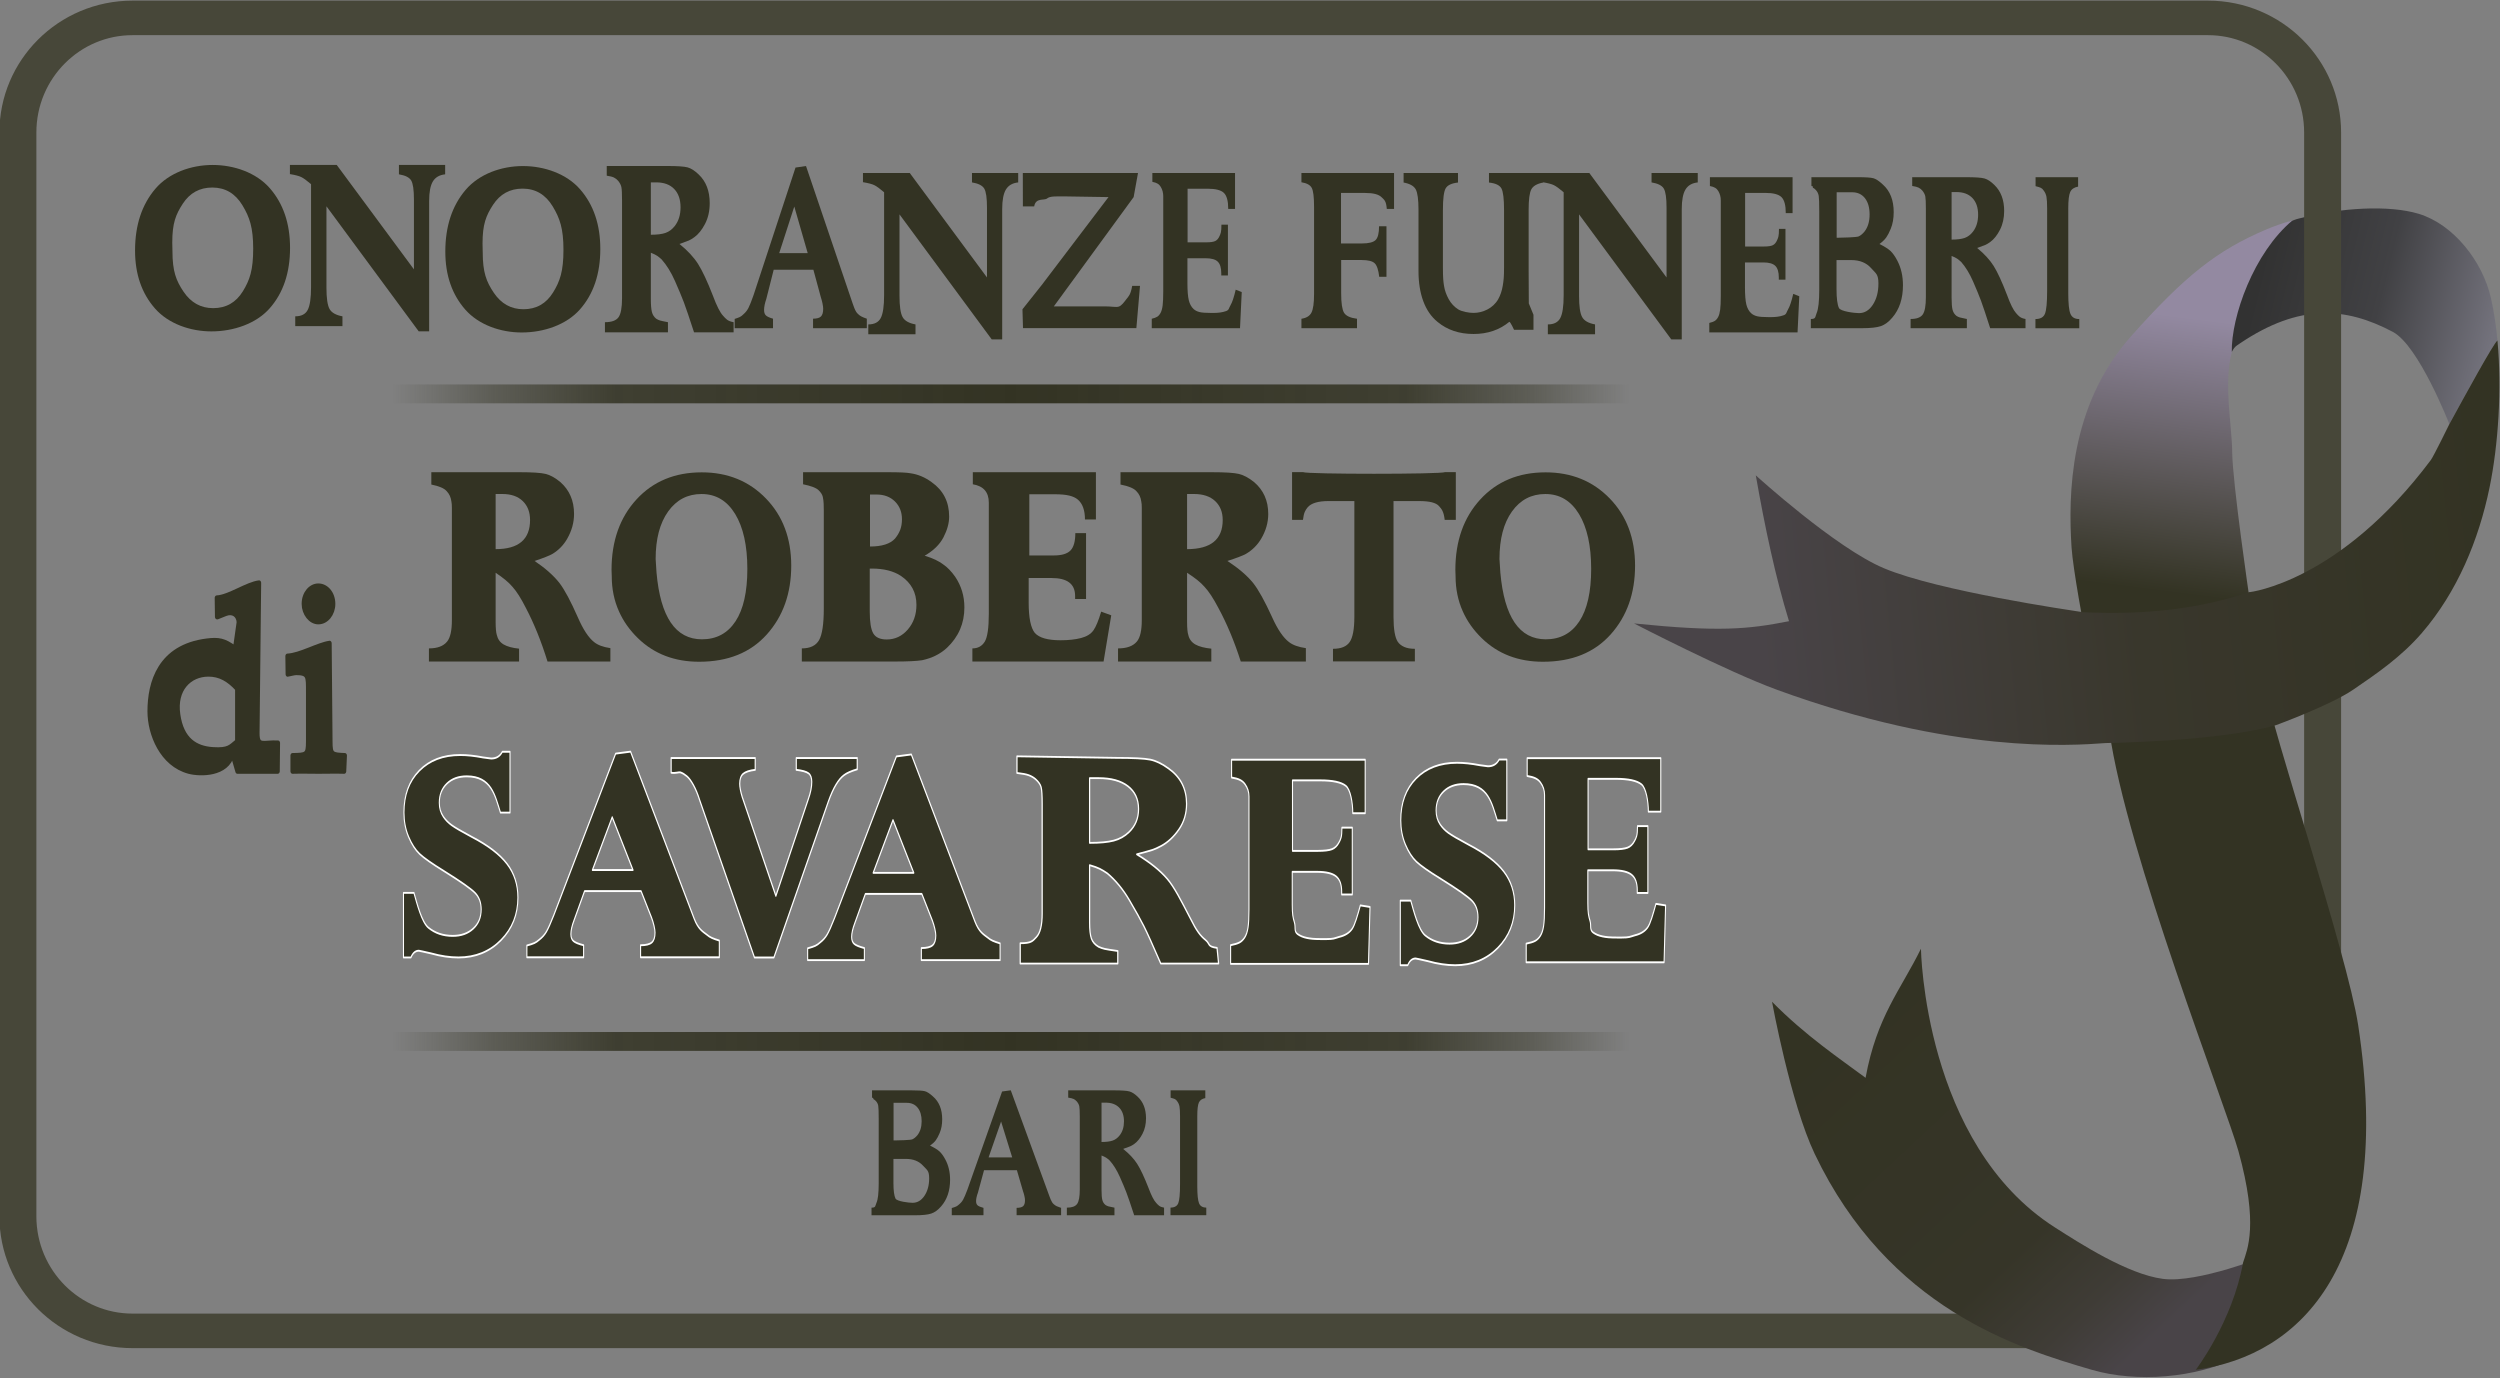 <?xml version="1.0" encoding="UTF-8" standalone="no"?>
<!DOCTYPE svg PUBLIC "-//W3C//DTD SVG 1.1//EN" "http://www.w3.org/Graphics/SVG/1.1/DTD/svg11.dtd">
<svg width="100%" height="100%" viewBox="0 0 1607 886" version="1.1" xmlns="http://www.w3.org/2000/svg" xmlns:xlink="http://www.w3.org/1999/xlink" xml:space="preserve" xmlns:serif="http://www.serif.com/" style="fill-rule:evenodd;clip-rule:evenodd;stroke-linecap:round;stroke-linejoin:round;stroke-miterlimit:1.5;">
    <rect x="0" y="0" width="1607" height="886" fill="#808080" stroke="none"/>
    <g transform="matrix(1,0,0,1,-0.002,-0.001)">
        <g transform="matrix(1,0,0,1,-28.098,-18.629)">
            <g transform="matrix(1,0,0,1,0,-1)">
                <path d="M1505.717,160.125C1532.848,152.958 1563.85,151.36 1582.739,157.033C1605.448,163.854 1623.919,187.936 1629.197,210.902C1631.162,219.449 1632.565,228.761 1633.465,238.474C1630.701,240.774 1613.112,272.931 1602.547,292.251C1602.547,292.251 1582.888,241.816 1566.277,232.995C1535.703,216.759 1505.998,214.815 1468.183,240.199C1467.433,240.703 1466.679,241.218 1465.922,241.743C1464.712,242.583 1463.735,243.844 1462.953,245.45C1462.861,245.639 1460.915,246.39 1460.828,246.588C1460.405,223.864 1471.585,184.064 1496.663,163.231C1497.456,163.002 1503.452,160.736 1504.253,160.518C1504.739,160.385 1505.227,160.254 1505.717,160.125Z" style="fill:url(#_Linear1);"/>
                <g transform="matrix(1.006,0,0,0.94,10.205,31.129)">
                    <path d="M1428.593,0C1469.059,0 1501.863,35.092 1501.863,78.38L1501.863,819.473C1501.863,862.761 1469.059,897.853 1428.593,897.853L102.492,897.853C62.026,897.853 29.222,862.761 29.222,819.473L29.222,78.38C29.222,35.092 62.026,0 102.492,-0L1428.593,0Z" style="fill:none;stroke:rgb(71,71,57);stroke-width:23.62px;"/>
                </g>
                <path id="_-" serif:id=" " d="M1485.222,826.803C1525.501,887.095 1430.407,917.002 1372.682,900.141C1325.022,886.22 1242.032,860.752 1194.589,761.341C1179.093,728.871 1167.16,663.559 1167.16,663.559C1188.848,685.506 1210.237,699.772 1227.291,712.449C1234.499,672.905 1249.947,655.876 1262.887,629.467C1262.887,629.467 1264.653,754.832 1349.077,808.668C1365.111,818.892 1395.643,838.654 1418.333,841.676C1440.974,844.692 1485.225,826.706 1485.222,826.803Z" style="fill:url(#_Linear2);"/>
                <path d="M1474.176,405.15L1368.049,425.042C1368.049,425.042 1360.587,385.524 1359.688,371.448C1357.557,338.071 1358.11,280.623 1397.665,236.098C1432.768,196.583 1453.436,180.555 1484.282,167.377C1489.764,165.035 1495.69,162.965 1501.863,161.188C1476.784,182.021 1462.262,223.307 1462.685,246.031C1457.283,266.713 1462.815,292.566 1462.954,310.159C1463.11,329.829 1474.176,405.15 1474.176,405.15Z" style="fill:url(#_Linear3);"/>
                <path d="M1484.655,463C1487.162,484.71 1536.944,632.678 1543.948,678.713C1567.207,831.594 1507.658,890.911 1439.564,900.141C1439.564,900.141 1463.11,869.274 1469.939,831.233C1472.675,822.85 1480.066,806.971 1466.996,759.675C1459.335,731.956 1394.744,566.933 1384.016,489.674C1415.107,490.665 1447.638,473.633 1484.655,463Z" style="fill:url(#_Linear4);"/>
                <path d="M1491.244,485.714C1454.227,496.347 1382.214,497.229 1381.6,497.274C1359.433,498.884 1283.805,504.467 1170.287,463C1137.927,451.179 1078.454,420.375 1078.454,420.375C1133.2,425.936 1151.637,424.153 1178.073,418.935C1169.328,390.403 1162.573,358.553 1156.725,325.193C1156.725,325.193 1207.872,371.811 1239.172,384.928C1274.116,399.573 1358.784,411.854 1366.389,413.058L1366.495,413.142C1408.221,415.044 1441.847,410.965 1474.176,400.15L1474.193,400.254C1474.193,400.254 1531.882,393.854 1590.644,315.336C1592.458,312.912 1602.547,292.251 1602.547,292.251C1613.112,272.931 1630.701,240.774 1633.465,238.474C1636.378,269.921 1634.02,305.564 1628.38,333.014C1621.465,366.669 1607.623,400.108 1584.903,426.471C1571.696,441.796 1555.686,452.755 1540.674,463C1526.13,472.926 1491.244,485.714 1491.244,485.714Z" style="fill:url(#_Linear5);"/>
            </g>
        </g>
        <g transform="matrix(1,0,0,1,-28.098,-18.629)">
            <g transform="matrix(1,0,0,1,-37.274,44.008)">
                <g transform="matrix(1.072,0,0,0.899,-9.885,613.876)">
                    <g transform="matrix(0.689,0,0,0.953,-190.921,-2.984)">
                        <path d="M1137.469,168.787L1137.469,163.067C1141.394,163.067 1140.528,161.832 1141.8,159.362C1143.072,156.892 1143.708,152.104 1143.708,144.997L1143.708,96.117C1143.708,91.177 1143.581,88.035 1143.327,86.692C1143.072,85.349 1142.4,84.157 1141.309,83.117C1140.582,82.424 1139.837,81.925 1139.074,81.622C1138.311,81.319 1140.231,80.95 1137.905,80.517L1137.905,75.057L1172.253,75.057C1178.141,75.057 1182.03,75.274 1183.92,75.707C1185.81,76.14 1188.137,77.44 1190.899,79.607C1196.278,83.594 1198.968,89.314 1198.968,96.767C1198.968,100.667 1198.241,104.09 1196.787,107.037C1195.697,109.29 1194.588,111.089 1193.461,112.432C1192.335,113.775 1190.645,115.14 1188.391,116.527C1192.171,118.087 1194.915,119.539 1196.624,120.882C1198.332,122.225 1200.022,124.24 1201.694,126.927C1204.456,131.347 1205.838,136.417 1205.838,142.137C1205.838,150.37 1203.221,157.044 1197.987,162.157C1195.297,164.844 1192.462,166.62 1189.481,167.487C1186.501,168.354 1181.776,168.787 1175.306,168.787L1137.469,168.787ZM1156.644,84.417L1156.644,112.627L1157.952,112.627C1161.005,112.627 1171.362,112.367 1172.853,111.847C1174.343,111.327 1175.851,110.287 1177.378,108.727C1179.849,106.04 1181.085,102.53 1181.085,98.197C1181.085,93.95 1179.94,90.592 1177.65,88.122C1175.361,85.652 1172.18,84.417 1168.109,84.417L1156.644,84.417ZM1167.455,126.497L1156.535,126.497L1156.535,144.477C1156.535,150.197 1157.134,154.119 1158.334,156.242C1159.533,158.365 1169.89,159.427 1173.234,159.427C1177.378,159.427 1180.813,157.672 1183.539,154.162C1186.265,150.652 1187.628,146.297 1187.628,141.097C1187.628,135.204 1185.847,134.947 1182.285,131.567C1178.723,128.187 1173.779,126.497 1167.455,126.497Z" style="fill:rgb(51,51,35);fill-rule:nonzero;"/>
                    </g>
                    <g transform="matrix(0.782,0,0,0.937,261.664,-0.351)">
                        <path d="M484.97,168.787L484.97,163.327C486.496,162.894 487.623,162.504 488.35,162.157C489.077,161.81 489.804,161.29 490.531,160.597C491.839,159.557 492.893,158.322 493.693,156.892C494.493,155.462 495.583,152.927 496.964,149.287L523.564,74.407L530.216,73.497L558.567,150.847C560.384,155.7 561.287,158.907 563.249,160.467C563.904,161.074 564.649,161.572 565.485,161.962C566.321,162.352 567.429,162.764 568.81,163.197L568.81,168.787L534.687,168.787L534.687,163.197C537.085,163.197 538.757,162.764 539.702,161.897C540.648,161.03 541.12,159.514 541.12,157.347C541.12,156.567 540.975,155.527 540.684,154.227C540.393,152.927 540.03,151.67 539.593,150.457L534.905,134.453L509.716,134.453L505.027,151.603C504.082,154.179 503.61,156.327 503.61,158.044C503.61,159.503 503.991,160.577 504.755,161.265C505.518,161.952 507.026,162.596 509.28,163.197L509.28,168.787L484.97,168.787ZM522.789,97.312L513.205,124.703L531.306,124.703L522.789,97.312Z" style="fill:rgb(51,51,35);fill-rule:nonzero;"/>
                    </g>
                    <g transform="matrix(0.748,0,0,0.953,-194.007,-2.984)">
                        <path d="M1208.455,168.787L1208.455,163.067C1212.526,163.067 1215.27,162.135 1216.687,160.272C1218.105,158.409 1218.814,154.834 1218.814,149.547L1218.814,94.557C1218.814,90.744 1218.686,88.23 1218.432,87.017C1218.178,85.804 1217.505,84.59 1216.415,83.377C1215.688,82.597 1214.852,81.99 1213.907,81.557C1212.962,81.124 1211.508,80.777 1209.545,80.517L1209.545,75.057L1246.183,75.057C1252.289,75.057 1256.397,75.317 1258.505,75.837C1260.613,76.357 1262.866,77.7 1265.265,79.867C1269.7,83.767 1271.917,89.14 1271.917,95.987C1271.917,100.407 1270.972,104.307 1269.082,107.687C1267.192,111.067 1265.011,113.58 1262.539,115.227C1261.231,116.094 1260.14,116.7 1259.268,117.047C1258.396,117.394 1256.506,118.044 1253.598,118.997C1258.468,122.648 1262.212,126.386 1264.829,130.211C1267.446,134.036 1270.463,140.033 1273.88,148.202C1276.133,153.853 1278.169,157.591 1279.986,159.417C1281.803,161.242 1282.681,162.459 1286.388,163.067L1286.388,168.787L1262.43,168.787C1259.522,160.467 1257.451,154.79 1256.215,151.757C1254.979,148.724 1253.198,144.759 1250.872,139.862C1248.546,134.965 1245.856,130.914 1242.803,127.707C1241.785,126.84 1240.858,126.147 1240.022,125.627C1239.186,125.107 1237.932,124.544 1236.26,123.937L1236.26,149.98C1236.26,153.349 1236.478,155.811 1236.915,157.367C1237.351,158.922 1238.223,160.174 1239.532,161.123C1240.258,161.555 1241.004,161.879 1241.767,162.096C1242.53,162.311 1244.148,162.635 1246.619,163.067L1246.619,168.787L1208.455,168.787ZM1236.26,84.287L1236.26,113.797C1240.04,113.797 1243.003,113.45 1245.147,112.757C1247.292,112.064 1249.164,110.764 1250.763,108.857C1253.089,106.084 1254.252,102.574 1254.252,98.327C1254.252,93.907 1252.962,90.462 1250.381,87.992C1247.801,85.522 1244.184,84.287 1239.532,84.287L1236.26,84.287Z" style="fill:rgb(51,51,35);fill-rule:nonzero;"/>
                    </g>
                    <g transform="matrix(0.589,0,0,0.95,15.653,-2.539)">
                        <path d="M1284.239,168.787L1284.239,163.067C1288.309,163.067 1290.945,161.962 1292.144,159.752C1293.344,157.542 1293.943,152.84 1293.943,145.647L1293.943,94.167C1293.943,90.874 1293.762,88.49 1293.398,87.017C1293.035,85.544 1292.271,84.244 1291.108,83.117C1290.454,82.337 1289.672,81.774 1288.764,81.427C1287.855,81.08 1286.383,80.734 1284.348,80.387L1284.348,74.797L1319.677,74.797L1319.677,80.655C1316.406,81.09 1314.225,82.197 1313.135,83.976C1312.044,85.755 1311.499,89.205 1311.499,94.325L1311.499,146.793C1311.499,153.302 1312.099,157.642 1313.298,159.813C1314.498,161.982 1316.951,163.067 1320.658,163.067L1320.658,168.787L1284.239,168.787Z" style="fill:rgb(51,51,35);fill-rule:nonzero;"/>
                    </g>
                </g>
                <g transform="matrix(1.946,0,0,2.408,-143.191,-639.128)">
                    <path d="M198.903,460.753L198.999,453.23C194.191,453.006 192.225,454.55 192.225,450.588L192.759,410.489C188.783,410.863 182.753,414.351 178.777,414.501L178.862,419.526C179.047,419.526 178.385,419.748 181.69,418.663C183.979,417.911 185.877,418.914 186.029,420.967L184.808,427.975C181.294,425.882 179.395,425.603 175.45,426.008C159.808,427.612 156.568,437.214 156.568,444.763C156.568,450.743 160.544,458.813 169.524,460.753C173.342,461.578 182.297,461.617 183.961,456.189L185.597,460.753L198.903,460.753ZM185.515,438.704L185.515,452.831C183.226,454.27 182.834,455.301 177.391,454.993C171.94,454.684 167.275,452.559 166.054,445.655C164.837,438.774 169.846,434.817 176.042,434.817C179.741,434.817 182.649,436.163 185.515,438.704Z" style="fill:rgb(51,51,35);fill-rule:nonzero;stroke:rgb(51,51,35);stroke-width:1.37px;stroke-linecap:butt;stroke-miterlimit:2;"/>
                    <g transform="matrix(1,0,0,1,2.513,-1.879)">
                        <path d="M213.539,428.488C209.655,428.937 203.77,431.765 199.609,431.914L199.685,436.724C199.87,436.724 201.81,436.292 202.514,436.292C206.583,436.292 206.415,437.284 206.415,441.619L206.415,454.699C206.415,458.436 205.819,458.387 201.288,458.461L201.288,462.633C204.247,462.558 207.054,462.633 209.921,462.633C212.787,462.633 215.578,462.558 218.352,462.633L218.581,458.461C214.327,458.312 213.824,458.287 213.824,454.699L213.539,428.488ZM204.987,417.967C204.987,420.407 207.132,422.742 209.814,422.742C212.603,422.742 214.748,420.514 214.748,417.967C214.748,415.208 212.496,413.191 209.814,413.191C207.24,413.191 204.987,415.208 204.987,417.967Z" style="fill:rgb(51,51,35);fill-rule:nonzero;stroke:rgb(51,51,35);stroke-width:1.37px;stroke-linecap:butt;stroke-miterlimit:2;"/>
                    </g>
                </g>
                <g transform="matrix(0.982,0,0,0.982,182.992,64.157)">
                    <g transform="matrix(0.966,0,0,1.061,-4.366,-20.133)">
                        <path d="M171.184,341.17L171.184,333.07C176.908,333.07 181.012,331.666 183.496,328.858C185.656,326.482 186.736,322.054 186.736,315.574L186.736,246.238C186.736,244.618 186.628,243.376 186.412,242.512C186.088,239.92 185.008,237.76 183.172,236.032C181.552,234.304 178.096,232.954 172.804,231.982L172.804,224.368L232.582,224.368C241.222,224.368 247.108,224.719 250.24,225.421C253.372,226.123 256.666,227.77 260.122,230.362C266.386,235.33 269.518,241.918 269.518,250.126C269.518,255.418 267.952,260.548 264.82,265.516C262.336,269.404 259.042,272.482 254.938,274.75C252.886,275.83 248.836,277.288 242.788,279.124C250.132,283.66 255.748,288.196 259.636,292.732C263.092,296.836 267.25,303.91 272.11,313.954C275.674,321.406 279.346,326.482 283.126,329.182C285.61,331.018 289.282,332.26 294.142,332.908L294.142,341.17L251.536,341.17C247.324,328.75 242.41,317.68 236.794,307.96C233.554,302.128 230.53,297.808 227.722,295C225.346,292.408 221.566,289.546 216.382,286.414L216.382,316.546C216.382,320.542 216.652,323.296 217.192,324.808C217.84,327.4 219.379,329.344 221.809,330.64C224.239,331.936 227.722,332.8 232.258,333.232L232.258,341.17L171.184,341.17ZM216.382,237.814L216.382,271.834C231.934,271.834 239.71,265.84 239.71,253.852C239.71,248.992 238.063,245.104 234.769,242.188C231.475,239.272 226.858,237.814 220.918,237.814L216.382,237.814Z" style="fill:rgb(51,51,35);fill-rule:nonzero;"/>
                    </g>
                    <g transform="matrix(0.878,0,0,1.03,33.649,-10.916)">
                        <path d="M281.344,288.358L281.182,284.308C281.182,265.948 287.365,251.017 299.731,239.515C312.097,228.013 328.324,222.262 348.412,222.262C367.744,222.262 383.701,227.797 396.283,238.867C408.865,249.937 415.156,264.166 415.156,281.554C415.156,299.158 409.081,313.738 396.931,325.294C384.781,336.85 367.96,342.628 346.468,342.628C328.108,342.628 312.934,337.66 300.946,327.724C294.682,322.54 289.93,316.816 286.69,310.552C283.126,303.748 281.344,296.35 281.344,288.358ZM314.068,277.342L314.716,285.928C317.632,314.224 328.918,328.372 348.574,328.372C359.374,328.372 367.717,324.565 373.603,316.951C379.489,309.337 382.432,298.24 382.432,283.66C382.432,268.864 379.408,257.227 373.36,248.749C367.312,240.271 358.942,236.032 348.25,236.032C337.882,236.032 329.593,239.731 323.383,247.129C317.173,254.527 314.068,264.598 314.068,277.342Z" style="fill:rgb(51,51,35);fill-rule:nonzero;"/>
                    </g>
                    <g transform="matrix(0.878,0,0,1.03,586.003,-10.916)">
                        <path d="M281.344,288.358L281.182,284.308C281.182,265.948 287.365,251.017 299.731,239.515C312.097,228.013 328.324,222.262 348.412,222.262C367.744,222.262 383.701,227.797 396.283,238.867C408.865,249.937 415.156,264.166 415.156,281.554C415.156,299.158 409.081,313.738 396.931,325.294C384.781,336.85 367.96,342.628 346.468,342.628C328.108,342.628 312.934,337.66 300.946,327.724C294.682,322.54 289.93,316.816 286.69,310.552C283.126,303.748 281.344,296.35 281.344,288.358ZM314.068,277.342L314.716,285.928C317.632,314.224 328.918,328.372 348.574,328.372C359.374,328.372 367.717,324.565 373.603,316.951C379.489,309.337 382.432,298.24 382.432,283.66C382.432,268.864 379.408,257.227 373.36,248.749C367.312,240.271 358.942,236.032 348.25,236.032C337.882,236.032 329.593,239.731 323.383,247.129C317.173,254.527 314.068,264.598 314.068,277.342Z" style="fill:rgb(51,51,35);fill-rule:nonzero;"/>
                    </g>
                    <g transform="matrix(1.009,0,0,1.061,-17.73,-20.133)">
                        <path d="M419.044,341.17L419.044,333.07C424.444,333.07 428.17,331.369 430.222,327.967C432.274,324.565 433.3,318.058 433.3,308.446L433.3,248.182C433.3,246.886 433.273,245.482 433.219,243.97C433.165,242.458 432.976,241 432.652,239.596C432.328,238.192 431.383,236.788 429.817,235.384C428.251,233.98 424.93,232.792 419.854,231.82L419.854,224.368L474.934,224.368C482.386,224.368 487.246,224.584 489.514,225.016C494.374,225.664 498.964,227.5 503.284,230.524C510.844,235.6 514.624,242.674 514.624,251.746C514.624,255.742 513.409,259.981 510.979,264.463C508.549,268.945 504.472,272.752 498.748,275.884C503.932,277.396 507.928,279.178 510.736,281.23C513.436,282.958 516.028,285.496 518.512,288.844C522.508,294.46 524.506,300.778 524.506,307.798C524.506,317.626 520.726,325.942 513.166,332.746C508.846,336.526 503.5,339.064 497.128,340.36C493.564,340.9 487.57,341.17 479.146,341.17L419.044,341.17ZM463.27,238.138L463.27,270.214C470.938,270.214 476.338,268.594 479.47,265.354C480.982,263.626 482.116,261.817 482.872,259.927C483.628,258.037 484.006,255.85 484.006,253.366C484.006,248.938 482.494,245.293 479.47,242.431C476.446,239.569 472.45,238.138 467.482,238.138L463.27,238.138ZM464.566,283.822L463.108,283.822L463.108,310.228C463.108,316.924 463.891,321.487 465.457,323.917C467.023,326.347 469.912,327.562 474.124,327.562C479.524,327.562 484.087,325.51 487.813,321.406C491.539,317.302 493.402,312.226 493.402,306.178C493.402,298.618 490.054,292.678 483.358,288.358C478.498,285.334 472.234,283.822 464.566,283.822Z" style="fill:rgb(51,51,35);fill-rule:nonzero;"/>
                    </g>
                    <g transform="matrix(0.885,0,0,1.061,52.548,-20.133)">
                        <path d="M524.5,341.17L524.5,333.07C528.496,333.07 531.52,331.72 533.572,329.02C535.624,326.32 536.65,320.542 536.65,311.686L536.65,243.16C536.65,236.68 532.708,232.9 524.824,231.82L524.824,224.368L615.868,224.368L615.868,253.528L607.768,253.528C607.768,247.804 605.986,243.7 602.422,241.216C600.91,240.136 598.804,239.326 596.104,238.786C593.404,238.246 589.894,237.976 585.574,237.976L566.62,237.976L566.62,275.722L584.764,275.722C590.596,275.722 594.7,274.696 597.076,272.644C599.452,270.592 600.64,267.028 600.64,261.952L608.578,261.952L608.578,302.614L600.478,302.614L600.478,300.67C600.478,293.326 594.7,289.654 583.144,289.654L566.134,289.654L566.134,304.72C566.134,314.116 567.646,320.38 570.67,323.512C573.91,326.536 580.228,328.048 589.624,328.048C595.564,328.048 600.64,327.589 604.852,326.671C609.064,325.753 612.115,324.187 614.005,321.973C615.895,319.759 617.812,315.898 619.756,310.39L627.208,312.658L621.538,341.17L524.5,341.17Z" style="fill:rgb(51,51,35);fill-rule:nonzero;"/>
                    </g>
                    <g transform="matrix(1,0,0,1.061,-21.466,-20.133)">
                        <path d="M633.532,341.17L633.532,333.07C639.256,333.07 643.36,331.666 645.844,328.858C648.004,326.482 649.084,322.054 649.084,315.574L649.084,246.238C649.084,244.618 648.976,243.376 648.76,242.512C648.436,239.92 647.356,237.76 645.52,236.032C643.9,234.304 640.444,232.954 635.152,231.982L635.152,224.368L694.93,224.368C703.57,224.368 709.456,224.719 712.588,225.421C715.72,226.123 719.014,227.77 722.47,230.362C728.734,235.33 731.866,241.918 731.866,250.126C731.866,255.418 730.3,260.548 727.168,265.516C724.684,269.404 721.39,272.482 717.286,274.75C715.234,275.83 711.184,277.288 705.136,279.124C712.48,283.66 718.096,288.196 721.984,292.732C725.44,296.836 729.598,303.91 734.458,313.954C738.022,321.406 741.694,326.482 745.474,329.182C747.958,331.018 751.63,332.26 756.49,332.908L756.49,341.17L713.884,341.17C709.672,328.75 704.758,317.68 699.142,307.96C695.902,302.128 692.878,297.808 690.07,295C687.694,292.408 683.914,289.546 678.73,286.414L678.73,316.546C678.73,320.542 679,323.296 679.54,324.808C680.188,327.4 681.727,329.344 684.157,330.64C686.587,331.936 690.07,332.8 694.606,333.232L694.606,341.17L633.532,341.17ZM678.73,237.814L678.73,271.834C694.282,271.834 702.058,265.84 702.058,253.852C702.058,248.992 700.411,245.104 697.117,242.188C693.823,239.272 689.206,237.814 683.266,237.814L678.73,237.814Z" style="fill:rgb(51,51,35);fill-rule:nonzero;"/>
                    </g>
                    <g transform="matrix(0.899,0,0,1.017,54.202,-5.21)">
                        <path d="M747.256,250.068L747.256,219.346L755.194,219.346C757.894,220.767 855.796,220.764 858.712,219.346L866.488,219.346L866.488,250.068L858.388,250.068C857.74,244.884 856.336,243.241 854.176,241.135C852.016,239.029 847.264,237.976 839.92,237.976L821.128,237.976L821.128,312.496C821.128,320.38 822.154,325.726 824.206,328.534C825.286,329.938 826.852,331.045 828.904,331.855C830.956,332.665 833.548,333.07 836.68,333.07L836.68,341.17L777.064,341.17L777.064,333.07C782.896,333.07 786.946,331.612 789.214,328.696C791.482,325.78 792.616,320.38 792.616,312.496L792.616,237.976L773.824,237.976C766.264,237.976 761.188,239.326 758.596,242.026C756.976,243.862 755.842,245.208 755.194,250.068L747.256,250.068Z" style="fill:rgb(51,51,35);fill-rule:nonzero;"/>
                    </g>
                </g>
                <g transform="matrix(1.094,0,0,1.664,-52.812,-325.993)">
                    <g transform="matrix(0.895,0,0,1.039,36.185,-18.272)">
                        <path d="M345.161,547.448L345.161,523.428L352.033,523.428C353.967,527.311 357.122,534.32 361.499,536.36C365.877,538.4 371.221,539.419 377.532,539.419C383.029,539.419 387.508,538.516 390.969,536.71C394.43,534.903 396.16,532.528 396.16,529.584C396.16,527.042 394.837,525.001 392.19,523.462C389.544,521.923 382.825,519.247 372.035,515.433C363.993,512.623 358.573,510.465 355.773,508.96C352.974,507.455 350.557,505.33 348.521,502.587C346.485,499.844 345.467,496.833 345.467,493.555C345.467,487.065 348.826,481.879 355.544,477.999C362.263,474.118 371.221,472.178 382.418,472.178C386.897,472.178 391.885,472.479 397.382,473.081L402.726,473.482C406.085,473.482 408.528,472.646 410.055,470.973L415.094,470.973L415.094,493.588L408.834,493.588C405.271,487.299 402.984,480.106 386.693,480.106C381.298,480.106 376.947,481.009 373.638,482.816C370.33,484.622 368.676,486.998 368.676,489.942C368.676,491.882 369.541,493.588 371.272,495.06C372.697,496.264 374.504,497.318 376.692,498.221C378.881,499.125 383.283,500.58 389.9,502.587C400.588,505.732 408.325,509.077 413.109,512.623C417.893,516.169 420.286,520.351 420.286,525.168C420.286,531.457 416.57,536.743 409.139,541.025C401.708,545.307 392.394,547.448 381.197,547.448C375.598,547.448 369.643,546.946 363.332,545.943L357.835,545.24L355.239,544.939C353,544.939 351.269,545.776 350.048,547.448L345.161,547.448Z" style="fill:rgb(51,51,35);fill-rule:nonzero;stroke:white;stroke-width:0.71px;stroke-linecap:butt;stroke-miterlimit:2;"/>
                    </g>
                    <g transform="matrix(0.895,0,0,1.039,621.879,-15.275)">
                        <path d="M345.161,547.448L345.161,523.428L352.033,523.428C353.967,527.311 357.122,534.32 361.499,536.36C365.877,538.4 371.221,539.419 377.532,539.419C383.029,539.419 387.508,538.516 390.969,536.71C394.43,534.903 396.16,532.528 396.16,529.584C396.16,527.042 394.837,525.001 392.19,523.462C389.544,521.923 382.825,519.247 372.035,515.433C363.993,512.623 358.573,510.465 355.773,508.96C352.974,507.455 350.557,505.33 348.521,502.587C346.485,499.844 345.467,496.833 345.467,493.555C345.467,487.065 348.826,481.879 355.544,477.999C362.263,474.118 371.221,472.178 382.418,472.178C386.897,472.178 391.885,472.479 397.382,473.081L402.726,473.482C406.085,473.482 408.528,472.646 410.055,470.973L415.094,470.973L415.094,493.588L408.834,493.588C405.271,487.299 402.984,480.106 386.693,480.106C381.298,480.106 376.947,481.009 373.638,482.816C370.33,484.622 368.676,486.998 368.676,489.942C368.676,491.882 369.541,493.588 371.272,495.06C372.697,496.264 374.504,497.318 376.692,498.221C378.881,499.125 383.283,500.58 389.9,502.587C400.588,505.732 408.325,509.077 413.109,512.623C417.893,516.169 420.286,520.351 420.286,525.168C420.286,531.457 416.57,536.743 409.139,541.025C401.708,545.307 392.394,547.448 381.197,547.448C375.598,547.448 369.643,546.946 363.332,545.943L357.835,545.24L355.239,544.939C353,544.939 351.269,545.776 350.048,547.448L345.161,547.448Z" style="fill:rgb(51,51,35);fill-rule:nonzero;stroke:white;stroke-width:0.71px;stroke-linecap:butt;stroke-miterlimit:2;"/>
                    </g>
                    <g transform="matrix(0.941,0,0,1.08,25.277,-39.045)">
                        <path d="M416.926,545.842L416.926,541.627C419.064,541.293 420.642,540.992 421.66,540.724C422.678,540.456 423.696,540.055 424.714,539.52C426.546,538.717 428.022,537.763 429.142,536.659C430.261,535.556 431.788,533.598 433.722,530.788L472.353,472.981L481.668,472.278L521.367,531.993C523.912,535.74 526.559,536.546 529.307,537.751C530.223,538.219 531.267,538.604 532.437,538.905C533.608,539.206 535.16,539.524 537.095,539.858L537.095,545.842L487.928,545.842L487.928,541.527C491.287,541.527 493.628,541.192 494.952,540.523C496.275,539.854 496.937,538.683 496.937,537.011C496.937,536.409 496.733,535.606 496.326,534.602C495.919,533.598 495.41,532.628 494.799,531.692L488.233,522.157L452.962,522.157L446.396,532.576C445.072,534.566 444.411,536.223 444.411,537.549C444.411,538.676 444.945,539.505 446.014,540.036C447.083,540.566 449.195,541.063 452.351,541.527L452.351,545.842L416.926,545.842ZM470.216,495.706L457.848,514.63L483.194,514.63L470.216,495.706Z" style="fill:rgb(51,51,35);fill-rule:nonzero;stroke:white;stroke-width:0.68px;stroke-linecap:butt;stroke-miterlimit:2;"/>
                    </g>
                    <g transform="matrix(0.941,0,0,1.08,190.25,-37.955)">
                        <path d="M416.926,545.842L416.926,541.627C419.064,541.293 420.642,540.992 421.66,540.724C422.678,540.456 423.696,540.055 424.714,539.52C426.546,538.717 428.022,537.763 429.142,536.659C430.261,535.556 431.788,533.598 433.722,530.788L472.353,472.981L481.668,472.278L521.367,531.993C523.912,535.74 526.559,536.546 529.307,537.751C530.223,538.219 531.267,538.604 532.437,538.905C533.608,539.206 535.16,539.524 537.095,539.858L537.095,545.842L487.928,545.842L487.928,541.527C491.287,541.527 493.628,541.192 494.952,540.523C496.275,539.854 496.937,538.683 496.937,537.011C496.937,536.409 496.733,535.606 496.326,534.602C495.919,533.598 495.41,532.628 494.799,531.692L488.233,522.157L452.962,522.157L446.396,532.576C445.072,534.566 444.411,536.223 444.411,537.549C444.411,538.676 444.945,539.505 446.014,540.036C447.083,540.566 449.195,541.063 452.351,541.527L452.351,545.842L416.926,545.842ZM470.216,495.706L457.848,514.63L483.194,514.63L470.216,495.706Z" style="fill:rgb(51,51,35);fill-rule:nonzero;stroke:white;stroke-width:0.68px;stroke-linecap:butt;stroke-miterlimit:2;"/>
                    </g>
                    <g transform="matrix(0.946,0,0,1.032,18.4,-15.152)">
                        <path d="M511.595,478.978L511.595,473.482L563.816,473.482L563.816,477.894C560.253,478.161 557.759,478.663 556.334,479.397C554.909,480.132 554.196,481.369 554.196,483.106C554.196,483.708 554.323,484.427 554.578,485.262C554.832,486.098 555.214,487.016 555.723,488.019L576.642,525.112L596.797,488.855C598.222,486.443 598.935,484.299 598.935,482.424C598.935,480.884 598.273,479.812 596.95,479.209C595.626,478.606 593.081,478.171 589.315,477.903L589.315,473.482L627.182,473.482L627.182,477.698C623.416,478.367 620.668,479.103 618.937,479.906C615.476,481.444 612.27,484.689 609.318,489.641L575.42,548.151L563.357,548.151L529.307,489.219C528.188,487.08 526.915,485.225 525.49,483.655C524.065,482.085 522.691,480.966 521.367,480.298C520.044,479.63 518.772,479.162 517.55,478.896C516.328,478.628 514.344,479.312 511.595,478.978Z" style="fill:rgb(51,51,35);fill-rule:nonzero;stroke:white;stroke-width:0.71px;stroke-linecap:butt;stroke-miterlimit:2;"/>
                    </g>
                    <g transform="matrix(1.141,0,0,1.098,-116.671,-46.458)">
                        <path d="M722.308,545.842L722.308,538.691C728.009,538.691 728.646,537.971 730.631,536.533C732.616,535.094 733.608,532.335 733.608,528.253L733.608,489.631C733.608,486.687 733.43,484.747 733.074,483.81C732.718,482.873 731.776,481.937 730.249,481C729.231,480.398 728.061,479.929 726.737,479.595C725.414,479.26 723.378,478.993 720.63,478.792L720.63,472.935L771.934,473.482C780.485,473.482 786.236,473.683 789.188,474.085C792.14,474.486 795.296,475.523 798.655,477.196C804.864,480.207 807.969,484.355 807.969,489.641C807.969,493.053 806.646,496.064 803.999,498.673C801.352,501.282 798.299,503.223 794.838,504.494C793.005,505.163 791.478,505.631 790.257,505.899C789.035,506.167 786.389,506.668 782.317,507.404C789.137,510.223 794.38,513.109 798.044,516.062C801.709,519.014 805.132,523.644 809.916,529.951C813.072,534.314 815.121,536.105 817.665,537.514C820.21,538.924 818.469,539.863 823.66,540.332L824.462,545.842L794.685,545.842C790.613,539.419 787.712,535.037 785.982,532.695C784.251,530.353 781.757,527.292 778.5,523.512C775.242,519.732 771.476,516.604 767.2,514.129C765.775,513.459 764.477,512.924 763.307,512.523C762.136,512.121 760.38,511.686 758.039,511.218L758.039,531.323C758.039,533.924 758.344,535.825 758.955,537.026C759.566,538.227 760.787,539.193 762.62,539.926C763.638,540.259 764.681,540.51 765.75,540.677C766.819,540.843 769.084,541.093 772.545,541.427L772.545,545.842L722.308,545.842ZM758.039,480.608L758.039,503.39C763.332,503.39 767.48,503.122 770.483,502.587C773.486,502.052 776.107,501.048 778.347,499.576C781.604,497.435 783.233,494.725 783.233,491.447C783.233,488.035 781.426,485.375 777.813,483.468C774.199,481.561 769.135,480.608 762.62,480.608L758.039,480.608Z" style="fill:rgb(51,51,35);fill-rule:nonzero;stroke:white;stroke-width:0.64px;stroke-linecap:butt;stroke-miterlimit:2;"/>
                    </g>
                    <g transform="matrix(0.929,0,0,1.09,62.482,-41.968)">
                        <path d="M827.361,545.842L827.361,539.221C829.804,538.954 831.662,538.636 832.934,538.268C834.207,537.9 835.326,537.298 836.293,536.461C837.26,535.625 837.947,534.471 838.355,532.999C838.762,531.527 838.965,529.353 838.965,526.476L838.965,486.527C838.965,484.921 838.151,483.482 836.522,482.211C835.708,481.542 834.639,481.024 833.316,480.656C831.993,480.288 830.211,480.003 827.972,479.802L827.972,473.482L912.478,473.482L912.478,492.448L904.623,492.448C904.623,488.768 903.172,484.07 900.271,482.766C897.37,481.461 891.949,480.809 884.009,480.809L866.5,480.809L866.5,505.799L882.482,505.799C886.656,505.799 889.659,505.598 891.491,505.196C893.324,504.795 894.8,503.992 895.919,502.788C896.428,502.319 896.861,501.751 897.217,501.082C897.573,500.413 897.752,499.242 897.752,497.569L904.317,497.569L904.317,521.254L897.599,521.254L897.599,520.251C897.599,517.708 896.428,515.902 894.087,514.831C891.746,513.761 887.725,513.225 882.024,513.225L866.347,513.225L866.347,524.767C866.347,528.38 866.805,529.402 867.721,531.142C868.637,532.881 867.315,534.253 869.656,535.256C871.285,535.926 873.296,536.394 875.688,536.662C878.08,536.929 879.955,537.063 885.249,537.063L887.692,537.063C892.68,537.063 892.867,536.795 896.125,536.26C899.688,535.792 902.36,534.872 904.141,533.5C905.923,532.129 907.679,528.601 909.409,525.121L915.517,525.674L914.565,545.842L827.361,545.842Z" style="fill:rgb(51,51,35);fill-rule:nonzero;stroke:white;stroke-width:0.68px;stroke-linecap:butt;stroke-miterlimit:2;"/>
                    </g>
                    <g transform="matrix(0.929,0,0,1.09,236.16,-42.566)">
                        <path d="M827.361,545.842L827.361,539.221C829.804,538.954 831.662,538.636 832.934,538.268C834.207,537.9 835.326,537.298 836.293,536.461C837.26,535.625 837.947,534.471 838.355,532.999C838.762,531.527 838.965,529.353 838.965,526.476L838.965,486.527C838.965,484.921 838.151,483.482 836.522,482.211C835.708,481.542 834.639,481.024 833.316,480.656C831.993,480.288 830.211,480.003 827.972,479.802L827.972,473.482L912.478,473.482L912.478,492.448L904.623,492.448C904.623,488.768 903.172,484.07 900.271,482.766C897.37,481.461 891.949,480.809 884.009,480.809L866.5,480.809L866.5,505.799L882.482,505.799C886.656,505.799 889.659,505.598 891.491,505.196C893.324,504.795 894.8,503.992 895.919,502.788C896.428,502.319 896.861,501.751 897.217,501.082C897.573,500.413 897.752,499.242 897.752,497.569L904.317,497.569L904.317,521.254L897.599,521.254L897.599,520.251C897.599,517.708 896.428,515.902 894.087,514.831C891.746,513.761 887.725,513.225 882.024,513.225L866.347,513.225L866.347,524.767C866.347,528.38 866.805,529.402 867.721,531.142C868.637,532.881 867.315,534.253 869.656,535.256C871.285,535.926 873.296,536.394 875.688,536.662C878.08,536.929 879.955,537.063 885.249,537.063L887.692,537.063C892.68,537.063 892.867,536.795 896.125,536.26C899.688,535.792 902.36,534.872 904.141,533.5C905.923,532.129 907.679,528.601 909.409,525.121L915.517,525.674L914.565,545.842L827.361,545.842Z" style="fill:rgb(51,51,35);fill-rule:nonzero;stroke:white;stroke-width:0.68px;stroke-linecap:butt;stroke-miterlimit:2;"/>
                    </g>
                </g>
                <g transform="matrix(1.072,0,0,0.899,-9.885,33.876)">
                    <g transform="matrix(1,0,0,1.232,13.482,-38.348)">
                        <path d="M137.703,123.027C137.703,108.38 141.756,96.442 149.861,87.212C157.967,77.982 171.287,73.367 184.227,73.367C197.094,73.367 210.378,77.852 218.483,86.822C226.589,95.792 230.642,107.34 230.642,121.467C230.642,135.94 226.571,147.64 218.429,156.567C210.287,165.494 196.767,169.957 183.464,169.957C170.887,169.957 157.785,165.559 149.752,156.762C141.719,147.965 137.703,136.72 137.703,123.027ZM160.02,118.347L160.129,123.417C160.129,135.117 162.346,140.541 166.78,146.911C171.215,153.281 177.139,156.466 184.554,156.466C192.26,156.466 198.184,153.216 202.328,146.716C206.471,140.216 208.543,134.38 208.543,121.987C208.543,109.68 206.399,103.693 202.11,96.803C197.821,89.913 191.787,86.468 184.009,86.468C176.449,86.468 170.56,89.588 166.344,95.828C162.128,102.068 160.02,107.167 160.02,118.347Z" style="fill:rgb(51,51,35);fill-rule:nonzero;"/>
                    </g>
                    <g transform="matrix(1.086,0,0,1.23,-5.405,-40.305)">
                        <path d="M229.697,80.387L229.697,75.057L255.54,75.057L298.175,135.767L298.175,95.207C298.175,89.574 297.666,85.869 296.649,84.092C295.631,82.315 293.377,81.124 289.888,80.517L289.888,75.057L315.404,75.057L315.404,80.525C312.278,80.872 310.025,82.239 308.643,84.626C307.262,87.012 306.572,90.809 306.572,96.015L306.572,171.777L300.792,171.777L249.87,99.107L249.87,146.522C249.87,152.515 250.433,156.597 251.56,158.769C252.687,160.939 255.068,162.372 258.702,163.067L258.702,168.787L232.641,168.787L232.641,163.067C235.985,163.067 238.275,161.832 239.511,159.362C240.747,156.892 241.365,152.494 241.365,146.167L241.365,86.237C239.038,84.157 237.257,82.792 236.022,82.142C234.786,81.492 232.678,80.907 229.697,80.387Z" style="fill:rgb(51,51,35);fill-rule:nonzero;"/>
                    </g>
                    <g transform="matrix(1,0,0,1.232,199.526,-37.568)">
                        <path d="M137.703,123.027C137.703,108.38 141.756,96.442 149.861,87.212C157.967,77.982 171.287,73.367 184.227,73.367C197.094,73.367 210.378,77.852 218.483,86.822C226.589,95.792 230.642,107.34 230.642,121.467C230.642,135.94 226.571,147.64 218.429,156.567C210.287,165.494 196.767,169.957 183.464,169.957C170.887,169.957 157.785,165.559 149.752,156.762C141.719,147.965 137.703,136.72 137.703,123.027ZM160.02,118.347L160.129,123.417C160.129,135.117 162.346,140.541 166.78,146.911C171.215,153.281 177.139,156.466 184.554,156.466C192.26,156.466 198.184,153.216 202.328,146.716C206.471,140.216 208.543,134.38 208.543,121.987C208.543,109.68 206.399,103.693 202.11,96.803C197.821,89.913 191.787,86.468 184.009,86.468C176.449,86.468 170.56,89.588 166.344,95.828C162.128,102.068 160.02,107.167 160.02,118.347Z" style="fill:rgb(51,51,35);fill-rule:nonzero;"/>
                    </g>
                    <g transform="matrix(0.99,0,0,1.269,-763.43,-42.471)">
                        <path d="M1208.455,168.787L1208.455,163.067C1212.526,163.067 1215.27,162.135 1216.687,160.272C1218.105,158.409 1218.814,154.834 1218.814,149.547L1218.814,94.557C1218.814,90.744 1218.686,88.23 1218.432,87.017C1218.178,85.804 1217.505,84.59 1216.415,83.377C1215.688,82.597 1214.852,81.99 1213.907,81.557C1212.962,81.124 1211.508,80.777 1209.545,80.517L1209.545,75.057L1246.183,75.057C1252.289,75.057 1256.397,75.317 1258.505,75.837C1260.613,76.357 1262.866,77.7 1265.265,79.867C1269.7,83.767 1271.917,89.14 1271.917,95.987C1271.917,100.407 1270.972,104.307 1269.082,107.687C1267.192,111.067 1265.011,113.58 1262.539,115.227C1261.231,116.094 1260.14,116.7 1259.268,117.047C1258.396,117.394 1256.506,118.044 1253.598,118.997C1258.468,122.648 1262.212,126.386 1264.829,130.211C1267.446,134.036 1270.463,140.033 1273.88,148.202C1276.133,153.853 1278.169,157.591 1279.986,159.417C1281.803,161.242 1282.681,162.459 1286.388,163.067L1286.388,168.787L1262.43,168.787C1259.522,160.467 1257.451,154.79 1256.215,151.757C1254.979,148.724 1253.198,144.759 1250.872,139.862C1248.546,134.965 1245.856,130.914 1242.803,127.707C1241.785,126.84 1240.858,126.147 1240.022,125.627C1239.186,125.107 1237.932,124.544 1236.26,123.937L1236.26,149.98C1236.26,153.349 1236.478,155.811 1236.915,157.367C1237.351,158.922 1238.223,160.174 1239.532,161.123C1240.258,161.555 1241.004,161.879 1241.767,162.096C1242.53,162.311 1244.148,162.635 1246.619,163.067L1246.619,168.787L1208.455,168.787ZM1236.26,84.287L1236.26,113.797C1240.04,113.797 1243.003,113.45 1245.147,112.757C1247.292,112.064 1249.164,110.764 1250.763,108.857C1253.089,106.084 1254.252,102.574 1254.252,98.327C1254.252,93.907 1252.962,90.462 1250.381,87.992C1247.801,85.522 1244.184,84.287 1239.532,84.287L1236.26,84.287Z" style="fill:rgb(51,51,35);fill-rule:nonzero;"/>
                    </g>
                    <g transform="matrix(0.945,0,0,1.217,52.449,-36.657)">
                        <path d="M484.97,168.787L484.97,163.327C486.496,162.894 487.623,162.504 488.35,162.157C489.077,161.81 489.804,161.29 490.531,160.597C491.839,159.557 492.893,158.322 493.693,156.892C494.493,155.462 495.583,152.927 496.964,149.287L523.564,74.407L530.216,73.497L558.567,150.847C560.384,155.7 561.287,158.907 563.249,160.467C563.904,161.074 564.649,161.572 565.485,161.962C566.321,162.352 567.429,162.764 568.81,163.197L568.81,168.787L534.687,168.787L534.687,163.197C537.085,163.197 538.757,162.764 539.702,161.897C540.648,161.03 541.12,159.514 541.12,157.347C541.12,156.567 540.975,155.527 540.684,154.227C540.393,152.927 540.03,151.67 539.593,150.457L534.905,134.453L509.716,134.453L505.027,151.603C504.082,154.179 503.61,156.327 503.61,158.044C503.61,159.503 503.991,160.577 504.755,161.265C505.518,161.952 507.026,162.596 509.28,163.197L509.28,168.787L484.97,168.787ZM522.789,97.312L513.205,124.703L531.306,124.703L522.789,97.312Z" style="fill:rgb(51,51,35);fill-rule:nonzero;"/>
                    </g>
                    <g transform="matrix(1.086,0,0,1.23,338.21,-34.524)">
                        <path d="M229.697,80.387L229.697,75.057L255.54,75.057L298.175,135.767L298.175,95.207C298.175,89.574 297.666,85.869 296.649,84.092C295.631,82.315 293.377,81.124 289.888,80.517L289.888,75.057L315.404,75.057L315.404,80.525C312.278,80.872 310.025,82.239 308.643,84.626C307.262,87.012 306.572,90.809 306.572,96.015L306.572,171.777L300.792,171.777L249.87,99.107L249.87,146.522C249.87,152.515 250.433,156.597 251.56,158.769C252.687,160.939 255.068,162.372 258.702,163.067L258.702,168.787L232.641,168.787L232.641,163.067C235.985,163.067 238.275,161.832 239.511,159.362C240.747,156.892 241.365,152.494 241.365,146.167L241.365,86.237C239.038,84.157 237.257,82.792 236.022,82.142C234.786,81.492 232.678,80.907 229.697,80.387Z" style="fill:rgb(51,51,35);fill-rule:nonzero;"/>
                    </g>
                    <g transform="matrix(1,0,0,1.237,28.057,-40.076)">
                        <path d="M655.565,168.787L655.243,157.885L666.818,143.838L706.828,93.042L680.608,92.634C675.301,92.634 671.775,92.429 670.031,93.816C668.286,95.202 663.21,93.147 662.265,98.434L655.493,98.434L655.454,79.099L724.528,79.099L721.912,93.042L674.055,156.211L705.01,156.211C708.717,156.211 711.388,156.85 713.024,156.33C714.66,155.81 716.168,153.784 717.549,152.051C718.931,150.318 720.094,149.547 721.039,144.347L725.727,144.347L723.547,168.787L655.565,168.787Z" style="fill:rgb(51,51,35);fill-rule:nonzero;"/>
                    </g>
                    <g transform="matrix(0.831,0,0,1.184,154.219,-31.07)">
                        <path d="M729.98,168.787L729.98,163.067C731.725,162.72 733.051,162.309 733.96,161.832C734.869,161.355 735.668,160.575 736.359,159.492C737.05,158.409 737.54,156.914 737.831,155.007C738.122,153.1 738.267,150.284 738.267,146.557L738.267,89.097C738.267,87.017 737.686,85.154 736.523,83.507C735.941,82.64 735.178,81.969 734.233,81.492C733.288,81.015 732.016,80.647 730.416,80.387L730.416,75.057L790.062,75.057L790.062,96.767L785.155,96.767C785.155,92 784.119,88.772 782.047,87.082C779.976,85.392 776.105,84.547 770.435,84.547L755.823,84.547L755.823,116.917L769.344,116.917C772.325,116.917 774.469,116.657 775.778,116.137C777.086,115.617 778.14,114.577 778.94,113.017C779.303,112.41 779.612,111.674 779.867,110.807C780.121,109.94 780.248,108.424 780.248,106.257L784.937,106.257L784.937,136.937L780.139,136.937L780.139,135.637C780.139,132.344 779.303,130.004 777.631,128.617C775.959,127.23 773.088,126.537 769.017,126.537L755.714,126.537L755.714,141.487C755.714,146.167 756.041,149.634 756.695,151.887C757.35,154.14 758.513,155.917 760.185,157.217C761.348,158.084 762.783,158.69 764.492,159.037C766.2,159.384 768.944,159.557 772.724,159.557L774.469,159.557C778.031,159.557 780.975,159.21 783.301,158.517C785.846,157.91 785.509,156.719 786.781,154.942C788.053,153.165 789.307,150.024 790.543,145.517L794.904,146.947L793.66,168.787L729.98,168.787Z" style="fill:rgb(51,51,35);fill-rule:nonzero;"/>
                    </g>
                    <g transform="matrix(0.926,0,0,1.184,79.701,-31.07)">
                        <path d="M832.479,80.647L832.479,75.057L892.452,75.057L892.452,96.767L887.763,96.767C887.327,91.827 886.182,91.329 884.328,89.639C882.475,87.949 879.004,87.104 873.915,87.104L858.104,87.104L858.104,117.596L871.625,117.596C875.987,117.596 878.931,116.924 880.458,115.581C881.984,114.238 882.747,111.443 882.747,107.196L887.545,107.196L887.545,137.746L882.856,137.746C882.348,133.586 881.366,130.856 879.912,129.556C878.458,128.256 875.66,127.606 871.516,127.606L858.213,127.606L858.213,147.727C858.213,153.62 858.831,157.52 860.067,159.427C861.303,161.334 864.101,162.547 868.463,163.067L868.463,168.787L832.479,168.787L832.479,163.067C835.678,162.634 837.84,161.399 838.967,159.362C840.094,157.325 840.657,153.577 840.657,148.117L840.657,95.337C840.657,89.617 840.167,85.869 839.185,84.092C838.204,82.315 835.969,81.167 832.479,80.647Z" style="fill:rgb(51,51,35);fill-rule:nonzero;"/>
                    </g>
                    <g transform="matrix(0.933,0,0,1.112,9.22,-37.669)">
                        <path d="M1038.426,186.667C1038.426,186.667 1035.906,181.109 1035.336,181.579C1029.028,186.764 1021.385,189.356 1012.406,189.356C1003.205,189.356 995.488,186.764 989.254,181.579C981.092,175.005 977.01,163.45 977.01,148.913L977.01,109.469C977.01,102.896 976.417,98.521 975.229,96.345C974.042,94.169 971.445,92.711 967.438,91.97L967.438,85.859L1002.392,85.859L1002.392,91.97C998.237,92.433 995.584,93.706 994.434,95.789C993.283,97.873 992.708,102.479 992.708,109.608L992.708,146.83C992.708,153.033 992.95,155.593 993.432,158.51C993.914,161.426 994.916,164.25 996.437,166.982C997.958,169.713 999.943,171.866 1002.392,173.44C1004.841,175.014 1009.512,175.801 1012.406,175.801C1018.269,175.801 1024.869,172.885 1028.209,167.051C1029.618,164.551 1030.602,161.658 1031.158,158.371C1031.715,155.084 1031.993,152.57 1031.993,146.83L1031.993,109.608C1031.993,102.479 1031.436,97.873 1030.323,95.789C1029.21,93.706 1026.539,92.433 1022.309,91.97L1022.309,85.859L1057.152,85.859L1057.152,91.97C1053.219,92.711 1050.678,94.169 1049.528,96.345C1048.377,98.521 1047.802,102.896 1047.802,109.469L1047.802,148.913C1047.802,152.725 1047.911,169.707 1047.911,169.707L1050.911,176.996L1050.911,186.667L1038.426,186.667Z" style="fill:rgb(51,51,35);"/>
                    </g>
                    <g transform="matrix(1.086,0,0,1.23,745.692,-34.524)">
                        <path d="M229.697,80.387L229.697,75.057L255.54,75.057L298.175,135.767L298.175,95.207C298.175,89.574 297.666,85.869 296.649,84.092C295.631,82.315 293.377,81.124 289.888,80.517L289.888,75.057L315.404,75.057L315.404,80.525C312.278,80.872 310.025,82.239 308.643,84.626C307.262,87.012 306.572,90.809 306.572,96.015L306.572,171.777L300.792,171.777L249.87,99.107L249.87,146.522C249.87,152.515 250.433,156.597 251.56,158.769C252.687,160.939 255.068,162.372 258.702,163.067L258.702,168.787L232.641,168.787L232.641,163.067C235.985,163.067 238.275,161.832 239.511,159.362C240.747,156.892 241.365,152.494 241.365,146.167L241.365,86.237C239.038,84.157 237.257,82.792 236.022,82.142C234.786,81.492 232.678,80.907 229.697,80.387Z" style="fill:rgb(51,51,35);fill-rule:nonzero;"/>
                    </g>
                    <g transform="matrix(0.831,0,0,1.184,488.535,-28.08)">
                        <path d="M729.98,168.787L729.98,163.067C731.725,162.72 733.051,162.309 733.96,161.832C734.869,161.355 735.668,160.575 736.359,159.492C737.05,158.409 737.54,156.914 737.831,155.007C738.122,153.1 738.267,150.284 738.267,146.557L738.267,89.097C738.267,87.017 737.686,85.154 736.523,83.507C735.941,82.64 735.178,81.969 734.233,81.492C733.288,81.015 732.016,80.647 730.416,80.387L730.416,75.057L790.062,75.057L790.062,96.767L785.155,96.767C785.155,92 784.119,88.772 782.047,87.082C779.976,85.392 776.105,84.547 770.435,84.547L755.823,84.547L755.823,116.917L769.344,116.917C772.325,116.917 774.469,116.657 775.778,116.137C777.086,115.617 778.14,114.577 778.94,113.017C779.303,112.41 779.612,111.674 779.867,110.807C780.121,109.94 780.248,108.424 780.248,106.257L784.937,106.257L784.937,136.937L780.139,136.937L780.139,135.637C780.139,132.344 779.303,130.004 777.631,128.617C775.959,127.23 773.088,126.537 769.017,126.537L755.714,126.537L755.714,141.487C755.714,146.167 756.041,149.634 756.695,151.887C757.35,154.14 758.513,155.917 760.185,157.217C761.348,158.084 762.783,158.69 764.492,159.037C766.2,159.384 768.944,159.557 772.724,159.557L774.469,159.557C778.031,159.557 780.975,159.21 783.301,158.517C785.846,157.91 785.509,156.719 786.781,154.942C788.053,153.165 789.307,150.024 790.543,145.517L794.904,146.947L793.66,168.787L729.98,168.787Z" style="fill:rgb(51,51,35);fill-rule:nonzero;"/>
                    </g>
                    <g transform="matrix(0.808,0,0,1.152,236.952,-25.685)">
                        <path d="M1137.469,168.787L1137.469,163.067C1141.394,163.067 1140.528,161.832 1141.8,159.362C1143.072,156.892 1143.708,152.104 1143.708,144.997L1143.708,96.117C1143.708,91.177 1143.581,88.035 1143.327,86.692C1143.072,85.349 1142.4,84.157 1141.309,83.117C1140.582,82.424 1139.837,81.925 1139.074,81.622C1138.311,81.319 1140.231,80.95 1137.905,80.517L1137.905,75.057L1172.253,75.057C1178.141,75.057 1182.03,75.274 1183.92,75.707C1185.81,76.14 1188.137,77.44 1190.899,79.607C1196.278,83.594 1198.968,89.314 1198.968,96.767C1198.968,100.667 1198.241,104.09 1196.787,107.037C1195.697,109.29 1194.588,111.089 1193.461,112.432C1192.335,113.775 1190.645,115.14 1188.391,116.527C1192.171,118.087 1194.915,119.539 1196.624,120.882C1198.332,122.225 1200.022,124.24 1201.694,126.927C1204.456,131.347 1205.838,136.417 1205.838,142.137C1205.838,150.37 1203.221,157.044 1197.987,162.157C1195.297,164.844 1192.462,166.62 1189.481,167.487C1186.501,168.354 1181.776,168.787 1175.306,168.787L1137.469,168.787ZM1156.644,84.417L1156.644,112.627L1157.952,112.627C1161.005,112.627 1171.362,112.367 1172.853,111.847C1174.343,111.327 1175.851,110.287 1177.378,108.727C1179.849,106.04 1181.085,102.53 1181.085,98.197C1181.085,93.95 1179.94,90.592 1177.65,88.122C1175.361,85.652 1172.18,84.417 1168.109,84.417L1156.644,84.417ZM1167.455,126.497L1156.535,126.497L1156.535,144.477C1156.535,150.197 1157.134,154.119 1158.334,156.242C1159.533,158.365 1169.89,159.427 1173.234,159.427C1177.378,159.427 1180.813,157.672 1183.539,154.162C1186.265,150.652 1187.628,146.297 1187.628,141.097C1187.628,135.204 1185.847,134.947 1182.285,131.567C1178.723,128.187 1173.779,126.497 1167.455,126.497Z" style="fill:rgb(51,51,35);fill-rule:nonzero;"/>
                    </g>
                    <g transform="matrix(0.884,0,0,1.152,147.58,-25.685)">
                        <path d="M1208.455,168.787L1208.455,163.067C1212.526,163.067 1215.27,162.135 1216.687,160.272C1218.105,158.409 1218.814,154.834 1218.814,149.547L1218.814,94.557C1218.814,90.744 1218.686,88.23 1218.432,87.017C1218.178,85.804 1217.505,84.59 1216.415,83.377C1215.688,82.597 1214.852,81.99 1213.907,81.557C1212.962,81.124 1211.508,80.777 1209.545,80.517L1209.545,75.057L1246.183,75.057C1252.289,75.057 1256.397,75.317 1258.505,75.837C1260.613,76.357 1262.866,77.7 1265.265,79.867C1269.7,83.767 1271.917,89.14 1271.917,95.987C1271.917,100.407 1270.972,104.307 1269.082,107.687C1267.192,111.067 1265.011,113.58 1262.539,115.227C1261.231,116.094 1260.14,116.7 1259.268,117.047C1258.396,117.394 1256.506,118.044 1253.598,118.997C1258.468,122.648 1262.212,126.386 1264.829,130.211C1267.446,134.036 1270.463,140.033 1273.88,148.202C1276.133,153.853 1278.169,157.591 1279.986,159.417C1281.803,161.242 1282.681,162.459 1286.388,163.067L1286.388,168.787L1262.43,168.787C1259.522,160.467 1257.451,154.79 1256.215,151.757C1254.979,148.724 1253.198,144.759 1250.872,139.862C1248.546,134.965 1245.856,130.914 1242.803,127.707C1241.785,126.84 1240.858,126.147 1240.022,125.627C1239.186,125.107 1237.932,124.544 1236.26,123.937L1236.26,149.98C1236.26,153.349 1236.478,155.811 1236.915,157.367C1237.351,158.922 1238.223,160.174 1239.532,161.123C1240.258,161.555 1241.004,161.879 1241.767,162.096C1242.53,162.311 1244.148,162.635 1246.619,163.067L1246.619,168.787L1208.455,168.787ZM1236.26,84.287L1236.26,113.797C1240.04,113.797 1243.003,113.45 1245.147,112.757C1247.292,112.064 1249.164,110.764 1250.763,108.857C1253.089,106.084 1254.252,102.574 1254.252,98.327C1254.252,93.907 1252.962,90.462 1250.381,87.992C1247.801,85.522 1244.184,84.287 1239.532,84.287L1236.26,84.287Z" style="fill:rgb(51,51,35);fill-rule:nonzero;"/>
                    </g>
                    <g transform="matrix(0.722,0,0,1.149,363.487,-25.148)">
                        <path d="M1284.239,168.787L1284.239,163.067C1288.309,163.067 1290.945,161.962 1292.144,159.752C1293.344,157.542 1293.943,152.84 1293.943,145.647L1293.943,94.167C1293.943,90.874 1293.762,88.49 1293.398,87.017C1293.035,85.544 1292.271,84.244 1291.108,83.117C1290.454,82.337 1289.672,81.774 1288.764,81.427C1287.855,81.08 1286.383,80.734 1284.348,80.387L1284.348,74.797L1319.677,74.797L1319.677,80.655C1316.406,81.09 1314.225,82.197 1313.135,83.976C1312.044,85.755 1311.499,89.205 1311.499,94.325L1311.499,146.793C1311.499,153.302 1312.099,157.642 1313.298,159.813C1314.498,161.982 1316.951,163.067 1320.658,163.067L1320.658,168.787L1284.239,168.787Z" style="fill:rgb(51,51,35);fill-rule:nonzero;"/>
                    </g>
                </g>
                <g transform="matrix(17.731,0,0,0.512,-5372.482,112.066)">
                    <rect x="320.719" y="214.219" width="45.215" height="23.684" style="fill:url(#_Linear6);"/>
                </g>
                <g transform="matrix(17.731,0,0,0.512,-5372.482,528.321)">
                    <rect x="320.719" y="214.219" width="45.215" height="23.684" style="fill:url(#_Linear7);"/>
                </g>
            </g>
        </g>
    </g>
    <defs>
        <linearGradient id="_Linear1" x1="0" y1="0" x2="1" y2="0" gradientUnits="userSpaceOnUse" gradientTransform="matrix(150.417,37.003,-37.003,150.417,1483.048,185.924)"><stop offset="0" style="stop-color:rgb(50,50,50);stop-opacity:1"/><stop offset="0.51" style="stop-color:rgb(65,65,68);stop-opacity:1"/><stop offset="1" style="stop-color:rgb(115,114,124);stop-opacity:1"/></linearGradient>
        <linearGradient id="_Linear2" x1="0" y1="0" x2="1" y2="0" gradientUnits="userSpaceOnUse" gradientTransform="matrix(-201.088,-214.444,214.444,-201.088,1410.2,881.831)"><stop offset="0" style="stop-color:rgb(73,68,72);stop-opacity:1"/><stop offset="0" style="stop-color:rgb(73,68,72);stop-opacity:1"/><stop offset="0.15" style="stop-color:rgb(63,60,54);stop-opacity:1"/><stop offset="0.34" style="stop-color:rgb(54,53,40);stop-opacity:1"/><stop offset="1" style="stop-color:rgb(51,51,35);stop-opacity:1"/></linearGradient>
        <linearGradient id="_Linear3" x1="0" y1="0" x2="1" y2="0" gradientUnits="userSpaceOnUse" gradientTransform="matrix(22.098,-176.058,176.058,22.098,1408.338,398.985)"><stop offset="0" style="stop-color:rgb(51,51,35);stop-opacity:1"/><stop offset="1" style="stop-color:rgb(147,137,161);stop-opacity:1"/></linearGradient>
        <linearGradient id="_Linear4" x1="0" y1="0" x2="1" y2="0" gradientUnits="userSpaceOnUse" gradientTransform="matrix(-21.692,-362.155,362.155,-21.692,1468.769,859.695)"><stop offset="0" style="stop-color:rgb(51,51,35);stop-opacity:1"/><stop offset="1" style="stop-color:rgb(51,51,35);stop-opacity:1"/></linearGradient>
        <linearGradient id="_Linear5" x1="0" y1="0" x2="1" y2="0" gradientUnits="userSpaceOnUse" gradientTransform="matrix(-476.796,46.718,-46.718,-476.796,1634.718,384.088)"><stop offset="0" style="stop-color:rgb(51,51,35);stop-opacity:1"/><stop offset="0.49" style="stop-color:rgb(57,55,44);stop-opacity:1"/><stop offset="1" style="stop-color:rgb(73,68,72);stop-opacity:1"/></linearGradient>
        <linearGradient id="_Linear6" x1="0" y1="0" x2="1" y2="0" gradientUnits="userSpaceOnUse" gradientTransform="matrix(45.215,0,0,45.215,320.719,226.061)"><stop offset="0" style="stop-color:rgb(51,51,35);stop-opacity:0"/><stop offset="0.08" style="stop-color:rgb(51,51,35);stop-opacity:0.45"/><stop offset="0.18" style="stop-color:rgb(51,51,35);stop-opacity:0.85"/><stop offset="0.5" style="stop-color:rgb(51,51,35);stop-opacity:1"/><stop offset="0.82" style="stop-color:rgb(51,51,35);stop-opacity:0.85"/><stop offset="0.92" style="stop-color:rgb(51,51,35);stop-opacity:0.45"/><stop offset="1" style="stop-color:rgb(51,51,35);stop-opacity:0"/></linearGradient>
        <linearGradient id="_Linear7" x1="0" y1="0" x2="1" y2="0" gradientUnits="userSpaceOnUse" gradientTransform="matrix(45.215,0,0,45.215,320.719,226.061)"><stop offset="0" style="stop-color:rgb(51,51,35);stop-opacity:0"/><stop offset="0.08" style="stop-color:rgb(51,51,35);stop-opacity:0.45"/><stop offset="0.18" style="stop-color:rgb(51,51,35);stop-opacity:0.85"/><stop offset="0.5" style="stop-color:rgb(51,51,35);stop-opacity:1"/><stop offset="0.82" style="stop-color:rgb(51,51,35);stop-opacity:0.85"/><stop offset="0.92" style="stop-color:rgb(51,51,35);stop-opacity:0.45"/><stop offset="1" style="stop-color:rgb(51,51,35);stop-opacity:0"/></linearGradient>
    </defs>
</svg>
